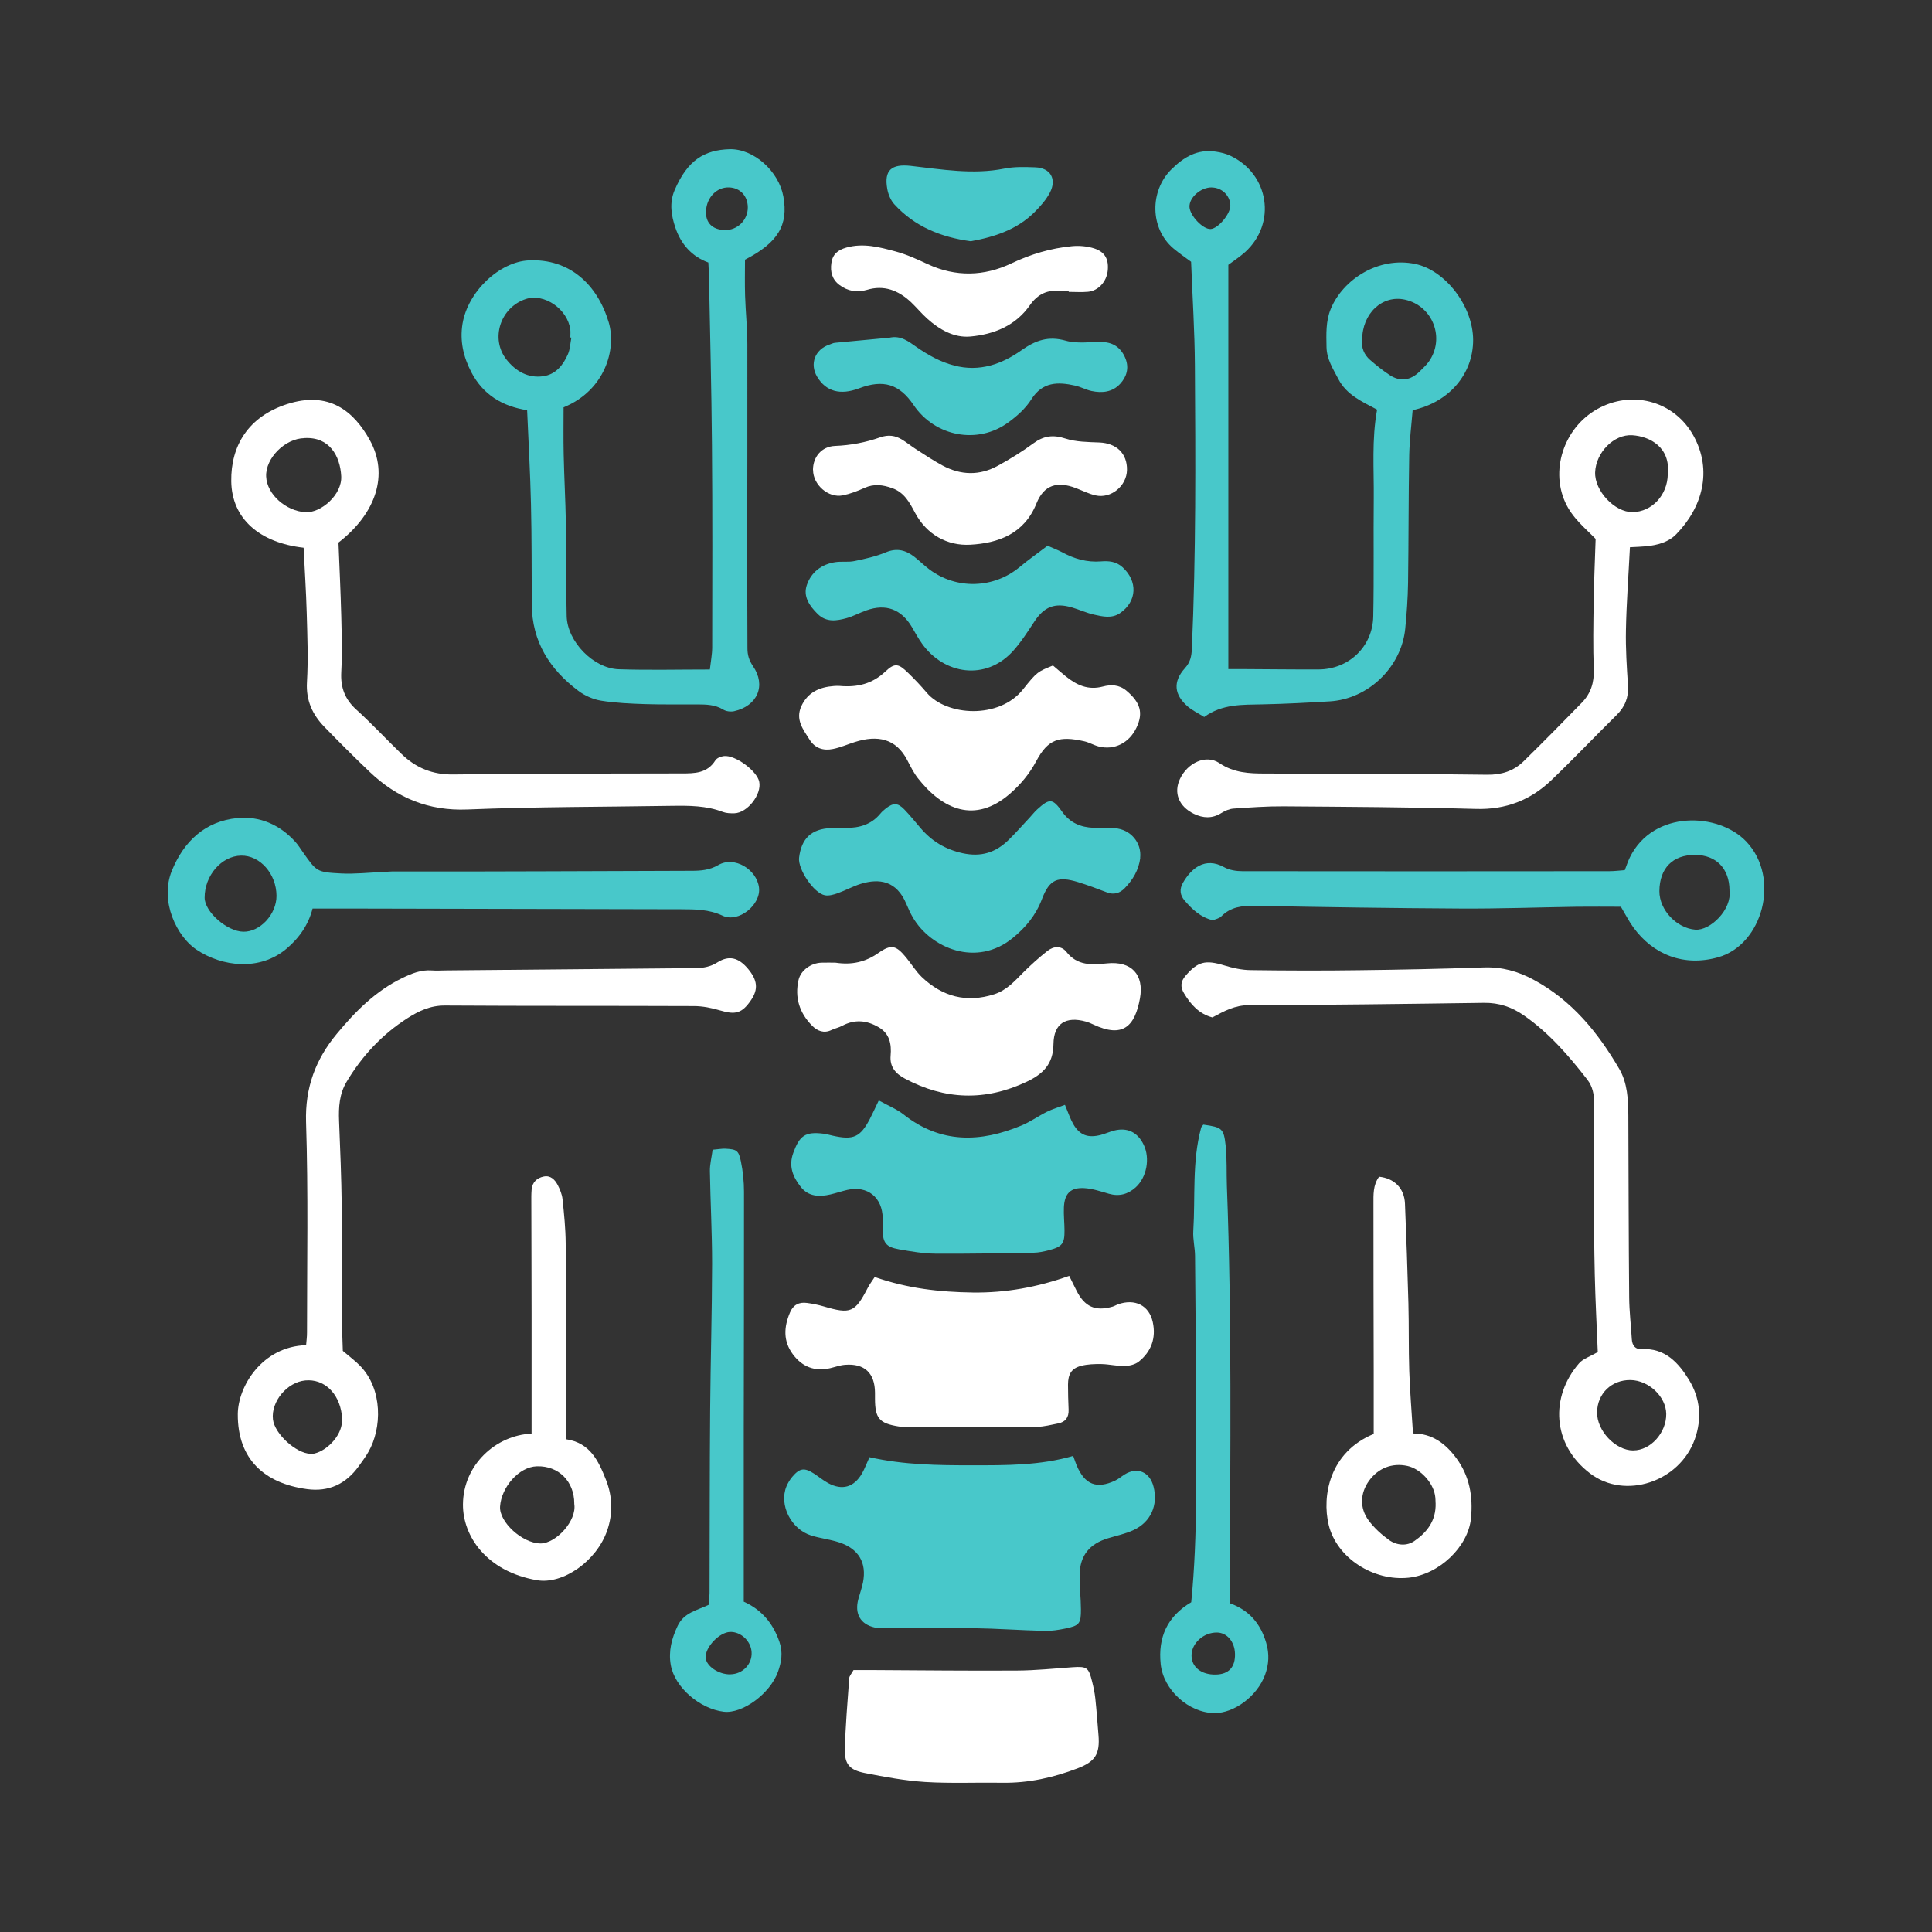 <?xml version="1.0" encoding="UTF-8"?>
<svg id="Livello_2" data-name="Livello 2" xmlns="http://www.w3.org/2000/svg" viewBox="0 0 386.89 386.89">
  <rect x="0" y="0" width="386.89" height="386.89" fill="#333333" stroke="none"/>
  <defs>
    <style>
      .cls-1 {
        fill: none;
      }

      .cls-1, .cls-2, .cls-3 {
        stroke-width: 0px;
      }

      .cls-2 {
        fill: #fff;
      }

      .cls-3 {
        fill: #48c8ca;
      }
    </style>
  </defs>
  <g id="Livello_1-2" data-name="Livello 1">
    <g>
      <path class="cls-3" d="M142.15,134.09c.19-1.69.47-3.07.47-4.45.02-13.53.07-27.06-.05-40.59-.09-11.32-.39-22.65-.6-33.97-.02-.77-.08-1.53-.12-2.51-3.32-1.2-5.5-3.7-6.6-6.98-.82-2.42-1.25-4.96-.15-7.52,2.58-6,5.94-8.04,11-8.19,4.86-.13,9.86,4.44,10.77,9.46,1.04,5.75-1.08,9.26-7.68,12.66,0,2.37-.06,4.81.02,7.24.1,3.21.44,6.41.45,9.62.03,14.95-.02,29.89-.03,44.84,0,5.38.05,10.77.05,16.15,0,1.31.32,2.38,1.11,3.55,2.67,3.87.9,7.97-3.78,9.02-.68.15-1.59.04-2.17-.32-1.65-1.01-3.42-1.03-5.22-1.04-3.48-.02-6.96.05-10.43-.06-2.95-.1-5.92-.22-8.82-.69-1.59-.26-3.25-.99-4.54-1.96-5.75-4.3-9.29-9.87-9.34-17.29-.04-6.7,0-13.4-.16-20.1-.14-6.16-.49-12.3-.77-18.82-4.86-.75-8.79-3.02-11.18-7.62-1.61-3.09-2.31-6.29-1.76-9.68,1.08-6.5,7.42-12.42,13.27-12.7,8.18-.39,13.74,4.85,16,12.38,1.6,5.35-.68,13.64-9.03,17.05,0,3.03-.05,6.21.02,9.4.1,4.62.36,9.25.44,13.87.1,6.19,0,12.37.16,18.55.13,5.07,5.34,10.46,10.41,10.63,5.91.2,11.83.05,18.28.05h0ZM114.4,67.61c-.06,0-.12-.02-.19-.03,0-.51.05-1.03,0-1.54-.52-4.14-5.21-7.37-8.91-6.16-5.09,1.66-7.17,7.95-3.87,12.13,1.82,2.3,4.28,3.77,7.36,3.33,2.5-.36,3.98-2.22,4.93-4.39.45-1.01.48-2.22.7-3.33h0ZM145.12,46.07c2.54.07,4.65-2,4.63-4.56-.02-2.29-1.55-3.92-3.77-3.98-2.44-.08-4.45,1.98-4.6,4.7-.13,2.35,1.25,3.77,3.75,3.84h0Z"/>
      <path class="cls-3" d="M241.14,143.58c-1.36-.85-2.43-1.35-3.29-2.1-2.74-2.37-3.01-4.96-.56-7.68,1.08-1.19,1.31-2.38,1.38-3.82.84-18.92.73-37.85.61-56.78-.04-6.81-.48-13.61-.76-20.78-.98-.74-2.35-1.66-3.6-2.72-4.62-3.97-4.73-11.42-.36-15.77,2.54-2.52,5.26-4.11,8.91-3.56,1,.15,2.03.39,2.93.83,7.76,3.67,9.27,13.53,2.95,19.27-1.03.94-2.23,1.7-3.37,2.56v80.96h3.37c4.9.02,9.79.09,14.69.07,6.05-.02,10.84-4.55,10.96-10.62.16-7.86.02-15.72.1-23.58.06-5.9-.43-11.83.67-17.83-2.99-1.59-6.12-2.95-7.75-6.11-1.06-2.04-2.34-3.98-2.38-6.43-.04-2.58-.17-5.13.84-7.6,2.43-5.92,9.55-10.57,16.93-9.03,6.01,1.25,11.56,8.43,11.59,15.19.02,6.82-4.77,12.49-12.11,14.09-.24,2.97-.63,6.01-.69,9.06-.15,8.5-.11,17.01-.23,25.51-.05,3.08-.26,6.16-.57,9.23-.79,7.7-7.42,14.05-15.1,14.51-4.49.27-8.99.51-13.49.6-4,.09-8.02-.12-11.68,2.54h.02ZM272.78,68.11c-.19,1.49.36,2.91,1.6,3.98,1.25,1.08,2.55,2.13,3.94,3.04,2.11,1.37,4.14,1.05,5.93-.7.64-.63,1.31-1.25,1.84-1.96,3.36-4.68.87-11.21-4.73-12.46-4.54-1.01-8.61,2.75-8.58,8.11h0ZM242.67,37.53c-2.2-.04-4.56,2.03-4.47,3.92.09,1.76,2.73,4.52,4.25,4.41,1.51-.11,3.95-3.03,3.93-4.7-.02-1.97-1.68-3.59-3.7-3.62h0Z"/>
      <path class="cls-3" d="M174.13,291.81c6.95,1.56,13.74,1.62,20.56,1.62s13.58.05,20.22-1.88c.36,1.01.52,1.48.71,1.94,1.63,3.81,3.97,4.74,7.66,3.02.69-.32,1.28-.84,1.94-1.25,2.53-1.57,5.03-.51,5.78,2.45.94,3.68-.54,7.08-4,8.69-1.61.75-3.4,1.12-5.11,1.64-3.71,1.12-5.61,3.44-5.69,7.26-.05,2.31.25,4.63.26,6.95.02,2.9-.31,3.29-3.12,3.87-1.37.28-2.79.51-4.18.47-4.75-.12-9.5-.47-14.25-.54-5.67-.09-11.34.02-17.01.02-.9,0-1.83.04-2.7-.15-2.9-.63-4.11-2.77-3.31-5.71.3-1.11.7-2.2.93-3.33.77-3.93-.86-6.74-4.79-8.02-1.82-.6-3.76-.8-5.58-1.37-4.04-1.27-6.47-6.11-4.97-9.81.29-.7.7-1.38,1.19-1.96,1.48-1.74,2.4-1.86,4.3-.65.97.62,1.86,1.38,2.88,1.93,2.82,1.53,5.21.82,6.8-1.99.5-.88.85-1.85,1.47-3.21h0Z"/>
      <path class="cls-2" d="M68.69,270.55c1.31,1.12,2.44,1.96,3.41,2.95,4.59,4.71,4.39,12.54,1.67,17.26-.57,1-1.27,1.93-1.95,2.88-2.56,3.53-5.96,5.16-10.36,4.56-8.52-1.16-13.89-6-13.84-15,.03-5.57,4.88-13.57,13.68-13.82.06-.83.19-1.68.18-2.54,0-14.04.26-28.09-.19-42.12-.22-6.93,1.93-12.61,6.16-17.7,3.7-4.47,7.76-8.57,13.12-11.17,1.89-.92,3.74-1.67,5.88-1.52.9.07,1.8.02,2.71,0,16.73-.15,33.46-.3,50.18-.46,1.55-.02,2.95-.28,4.36-1.17,2.34-1.46,4.23-.9,6.07,1.28,1.93,2.3,2.11,4.11.63,6.29-1.8,2.65-3.11,2.99-6.19,2.07-1.69-.5-3.5-.87-5.26-.87-16.61-.07-33.23,0-49.85-.11-2.92-.02-5.26,1.1-7.53,2.55-5.07,3.25-9.08,7.56-12.16,12.72-1.45,2.42-1.62,5.08-1.51,7.83.23,5.65.46,11.31.53,16.96.09,7.08,0,14.17.02,21.25,0,2.69.13,5.38.2,7.85h.02ZM68.44,284.1s.04-.44,0-.82c-.56-4.37-3.59-7.19-7.3-6.84-3.67.35-6.9,4.25-6.48,7.81.33,2.87,4.62,6.8,7.52,6.88.26,0,.52,0,.77-.05,2.79-.66,5.84-4.04,5.51-6.98h0Z"/>
      <path class="cls-2" d="M319.96,270.74c-.21-5.17-.48-10.3-.6-15.44-.13-5.67-.16-11.35-.19-17.01-.02-5.8,0-11.6.05-17.4.02-1.73-.29-3.32-1.36-4.7-3.72-4.8-7.67-9.36-12.71-12.86-2.4-1.67-4.95-2.54-7.93-2.51-15.72.22-31.43.43-47.15.47-2.77,0-4.94,1.18-7.28,2.45-2.67-.71-4.34-2.58-5.69-4.84-.76-1.27-.69-2.34.31-3.5,2.45-2.85,3.96-3.23,7.73-2.08,1.7.52,3.5.93,5.27.95,7.22.1,14.44.12,21.66.02,8.37-.1,16.73-.27,25.09-.56,3.61-.12,6.84.78,9.96,2.47,7.63,4.11,12.88,10.54,17.14,17.85,1.65,2.82,1.8,6.13,1.82,9.37.05,12.12.06,24.24.17,36.36.02,2.82.36,5.64.53,8.45.08,1.24.74,2.01,1.93,1.94,4.71-.28,7.42,2.73,9.53,6.17,2.23,3.65,2.62,7.77,1.14,11.89-3.06,8.51-13.94,12.17-20.96,6.83-7.64-5.81-8.02-15.38-2.2-22.06.78-.9,2.13-1.31,3.71-2.24h.02ZM327.08,290.45c3.45,0,6.62-3.52,6.59-7.29-.03-3.46-3.48-6.74-7.15-6.8-3.79-.05-6.64,2.69-6.7,6.45-.05,3.71,3.68,7.65,7.25,7.65h0Z"/>
      <path class="cls-2" d="M175.18,255.73c6.58,2.3,13.02,3.01,19.61,3.1,6.62.09,12.97-1.07,19.32-3.33.56,1.14,1.01,2.03,1.45,2.92,1.63,3.27,3.77,4.24,7.24,3.24.37-.11.7-.32,1.06-.46,3.41-1.2,6.26.19,6.99,3.58.68,3.15-.29,5.89-2.82,7.9-.73.58-1.88.85-2.85.87-1.53.03-3.06-.36-4.6-.39-1.38-.02-2.81.02-4.13.37-1.89.51-2.57,1.65-2.58,3.75,0,1.67.05,3.35.12,5.02.06,1.52-.61,2.46-2.1,2.75-1.38.26-2.76.65-4.15.67-8.49.07-16.98.05-25.48.05-.77,0-1.55,0-2.31-.12-3.87-.62-4.72-1.62-4.73-5.57,0-.39,0-.77,0-1.16-.02-3.95-2.08-5.92-6-5.61-1.01.08-2,.45-2.99.68-3.09.7-5.57-.26-7.45-2.78-1.98-2.66-1.81-5.48-.58-8.38.64-1.52,1.81-2.13,3.4-1.91,1.14.15,2.27.38,3.36.7,5.38,1.59,6.26,1.22,8.8-3.7.34-.67.8-1.28,1.41-2.2h0Z"/>
      <path class="cls-2" d="M67.78,108.63c.19,4.76.43,9.76.56,14.76.09,3.74.19,7.49,0,11.21-.16,3.07.72,5.43,3.02,7.51,3.14,2.84,6.02,5.96,9.07,8.9,2.89,2.79,6.23,4.15,10.42,4.08,15.21-.22,30.41-.16,45.62-.21,2.6,0,5.16,0,6.79-2.62.29-.46,1.08-.78,1.68-.85,2.26-.29,6.67,2.97,7.1,5.15.51,2.54-2.37,6.23-4.97,6.3-.77.02-1.59,0-2.29-.26-3.33-1.28-6.79-1.28-10.27-1.23-13.64.22-27.3.18-40.94.73-7.78.31-14.07-2.32-19.52-7.51-3.08-2.93-6.09-5.94-9.05-8.99-2.42-2.48-3.75-5.32-3.53-9.01.27-4.62.08-9.27-.05-13.91-.12-4.32-.41-8.64-.62-13-8.77-1-14.39-5.75-14.49-13.33-.09-7.09,3.4-12.88,11.1-15.4,8.47-2.76,13.46,1.4,16.67,7.23,3.76,6.82,1.3,14.57-6.29,20.46h-.02ZM60.98,87.74c-3.89.05-7.85,4.01-7.68,7.7.16,3.61,4.01,6.91,7.88,7.13,3.07.18,7.36-3.49,7.15-7.22-.22-4.04-2.35-7.91-7.36-7.62h0Z"/>
      <path class="cls-2" d="M326.4,109.59c-.29,5.79-.7,11.17-.8,16.56-.08,3.72.17,7.45.41,11.16.15,2.37-.61,4.23-2.28,5.88-4.39,4.33-8.64,8.81-13.09,13.07-4.16,3.98-9.1,5.89-15.03,5.73-12.86-.36-25.73-.42-38.59-.52-3.33-.02-6.67.22-10,.45-.84.06-1.72.44-2.45.9-1.83,1.14-3.65,1.04-5.49.15-3.02-1.47-4.1-4.2-2.79-6.98,1.52-3.25,5.22-4.98,7.89-3.18,2.91,1.96,5.93,2.09,9.17,2.09,14.81.02,29.62.05,44.42.24,2.92.04,5.33-.73,7.34-2.69,3.94-3.86,7.82-7.8,11.67-11.75,1.78-1.83,2.48-4.02,2.38-6.66-.17-4.5-.09-9.01-.02-13.52.06-4.09.25-8.19.39-12.61-2.05-2.11-4.67-4.17-6.1-7.36-3.08-6.84.05-15.48,7.08-18.98,6.93-3.45,14.95-.97,18.62,5.69,3.87,7.02,1.74,14.41-3.48,19.74-1.57,1.6-3.76,2.16-5.97,2.39-1.01.1-2.03.12-3.26.19h-.02ZM333.98,94.95c.58-5.42-3.62-7.56-7.09-7.79-3.7-.25-7.31,3.46-7.46,7.42-.13,3.71,3.92,8.02,7.5,7.97,3.88-.05,7-3.41,7.05-7.6h0Z"/>
      <path class="cls-3" d="M175.95,220.35c1.96,1.09,3.66,1.76,5.03,2.85,7.43,5.85,15.38,5.61,23.61,2.17,1.77-.74,3.36-1.89,5.09-2.75,1.1-.54,2.3-.89,3.58-1.37.65,1.54,1.04,2.76,1.66,3.84,1.28,2.24,2.96,2.85,5.52,2.18.87-.23,1.69-.6,2.56-.84,2.7-.73,4.8.26,6.03,2.82,1.31,2.73.61,6.52-1.62,8.53-1.55,1.38-3.3,1.86-5.36,1.27-1.59-.46-3.21-1.01-4.84-1.12-2.8-.18-4.03,1.03-4.16,3.83-.07,1.54.11,3.09.12,4.63.02,2.68-.45,3.27-3.16,3.98-.99.26-2.01.47-3.02.49-6.57.11-13.14.24-19.71.19-2.42-.02-4.86-.45-7.25-.87-2.6-.46-3.21-1.28-3.29-3.87-.02-.77.04-1.55.03-2.32-.05-4.21-3.05-6.63-7.1-5.71-1.12.26-2.22.64-3.34.9-2.25.53-4.44.46-5.99-1.52s-2.46-4.12-1.48-6.8c1.26-3.44,2.38-4.28,6.01-3.84.63.08,1.25.26,1.88.4,4.16.94,5.55.31,7.48-3.43.53-1.02,1-2.06,1.75-3.63h0Z"/>
      <path class="cls-3" d="M62.59,181.95c-.79,3.14-2.62,5.86-5.26,8.07-5.3,4.43-12.74,3.64-17.99.15-3.85-2.55-7.44-9.64-4.92-15.82,2.41-5.89,6.67-9.9,13.11-10.53,4.49-.44,8.56,1.35,11.67,4.83.51.57.92,1.24,1.36,1.86,2.83,4.03,2.82,4.15,7.69,4.4,2.81.15,5.64-.18,8.45-.29.77-.03,1.54-.12,2.3-.11,19.79.05,39.58-.09,59.38-.13,1.9,0,3.66-.1,5.5-1.17,3.17-1.83,7.65.86,8.11,4.52.44,3.43-4.08,7.15-7.29,5.64-2.74-1.28-5.45-1.28-8.26-1.29-21.89-.05-43.77-.09-65.67-.14h-8.19ZM55.37,179.39c-.02-4.39-3.29-8.11-7.08-8.05-3.92.06-7.32,3.98-7.31,8.42,0,2.84,4.49,6.78,7.76,6.82,3.36.05,6.64-3.5,6.63-7.19h0Z"/>
      <path class="cls-2" d="M167.32,192.78c3.3.5,6.02-.14,8.61-1.96,2.58-1.81,3.53-1.49,5.52.92,1.06,1.28,1.94,2.75,3.13,3.9,4.14,3.96,8.99,5.24,14.53,3.46,2.44-.78,4.06-2.61,5.79-4.35,1.53-1.53,3.16-2.99,4.86-4.33,1.22-.95,2.76-1.11,3.81.22,2.18,2.78,5.1,2.59,8.08,2.28,4.92-.52,7.49,2.24,6.63,7.01-1.01,5.51-3.34,8.07-9.4,5.2-.46-.22-.94-.42-1.43-.56-4.01-1.11-6.44.37-6.49,4.51-.05,3.98-2.04,5.97-5.38,7.55-8.29,3.91-16.37,3.64-24.39-.65-1.83-.97-3.04-2.33-2.84-4.59.2-2.3-.18-4.39-2.38-5.68-2.38-1.4-4.81-1.64-7.32-.29-.67.36-1.45.51-2.14.84-1.52.73-2.83.19-3.86-.84-2.53-2.54-3.54-5.63-2.74-9.17.44-1.93,2.47-3.39,4.56-3.47,1.03-.04,2.06,0,2.85,0h0Z"/>
      <path class="cls-3" d="M325.36,174.27c.37-.94.64-1.79,1.03-2.58,4.69-9.53,17.77-9.02,23.32-3.15,6.91,7.3,3.26,20.66-5.65,23.16-6.86,1.93-13.01-.51-16.98-5.99-.9-1.24-1.59-2.62-2.49-4.13-2.91,0-5.85-.04-8.8,0-7.72.12-15.44.4-23.16.36-13.77-.07-27.55-.29-41.32-.54-2.55-.05-4.84.19-6.73,2.1-.42.43-1.14.55-1.69.79-2.45-.58-4.12-2.16-5.65-3.93-.95-1.1-1.08-2.28-.36-3.56,1.64-2.87,4.41-5.28,8.26-3.14,1.05.59,2.44.8,3.67.8,24.48.04,48.96.02,73.44,0,1.01,0,2.02-.13,3.11-.21h0ZM346.34,178.28c-.03-4.35-2.66-7.06-6.88-7.08-4.48-.03-7.13,2.65-7.16,7.25-.02,3.84,3.53,7.44,7.19,7.72,2.99.23,7.4-4.04,6.84-7.89h0Z"/>
      <path class="cls-2" d="M170.93,334.44h4.11c9.54.05,19.06.16,28.6.1,3.72-.02,7.43-.41,11.14-.67,2.87-.19,3.21.02,3.92,2.88.28,1.11.52,2.25.64,3.39.26,2.42.43,4.85.63,7.28.33,3.83-.65,5.36-4.22,6.71-4.83,1.84-9.79,2.95-15,2.87-5.15-.08-10.32.16-15.45-.15-4.07-.26-8.12-1.01-12.13-1.8-3.06-.61-4.05-1.77-3.98-4.76.12-4.75.53-9.49.87-14.22.03-.46.46-.89.86-1.63h0Z"/>
      <path class="cls-3" d="M228.34,171.81c-.3,2.41-1.49,4.39-3.13,6.07-.93.96-2.14,1.36-3.53.83-1.92-.73-3.84-1.46-5.79-2.06-4.08-1.25-5.73-.56-7.22,3.36-1.23,3.25-3.23,5.69-5.92,7.87-7.21,5.84-16.29,2.03-19.92-4.11-.52-.88-.94-1.83-1.34-2.77-1.93-4.62-5.38-5.14-9.1-4.01-1.59.49-3.06,1.32-4.64,1.88-.81.29-1.76.56-2.57.41-2.24-.43-5.44-5.25-5.16-7.53.47-3.85,2.47-5.75,6.31-5.92,1.03-.05,2.06-.05,3.09-.04,2.69.02,5.07-.68,6.86-2.84.32-.39.71-.75,1.12-1.06,1.48-1.15,2.37-1.15,3.67.18,1.16,1.19,2.21,2.51,3.29,3.77,2.24,2.62,4.94,4.25,8.41,5.02,3.68.8,6.59-.12,9.15-2.61,1.48-1.43,2.83-2.99,4.24-4.49.53-.56.99-1.18,1.56-1.69,2.47-2.24,3.07-2.21,5,.51,1.56,2.2,3.69,3.09,6.26,3.19,1.42.05,2.84-.02,4.25.08,3.18.22,5.44,2.92,5.09,5.97h0Z"/>
      <path class="cls-2" d="M210.87,133.28c.79.67,1.65,1.42,2.53,2.14,2.18,1.76,4.48,2.85,7.45,2.06,1.59-.42,3.25-.41,4.73.84,2.77,2.34,3.41,4.42,2.01,7.38-1.45,3.08-4.43,4.59-7.59,3.78-.99-.26-1.9-.82-2.89-1.04-4.97-1.11-7.23-.47-9.6,3.98-1.35,2.53-3.08,4.62-5.27,6.53-6.99,6.07-13.49,3.17-18.41-3.09-.87-1.1-1.5-2.4-2.15-3.65-2.24-4.32-5.94-5.07-10.51-3.61-1.46.46-2.88,1.1-4.38,1.39-1.88.38-3.57-.12-4.66-1.86-1.3-2.05-2.88-4.02-1.66-6.71,1.28-2.78,3.63-3.83,6.5-4.04.39-.03.77-.05,1.16-.02,3.47.31,6.52-.36,9.2-2.91,1.89-1.79,2.65-1.54,4.56.33,1.29,1.25,2.54,2.57,3.7,3.94,3.99,4.69,14.5,5.34,19.27-.67,2.89-3.64,3.01-3.55,6.02-4.79h0Z"/>
      <path class="cls-3" d="M238.55,320.85c1.35-13.64.94-27.02.94-40.4,0-9.66-.09-19.32-.18-28.97-.02-1.66-.45-3.33-.35-4.97.43-6.9-.27-13.88,1.57-20.67.06-.23.29-.42.44-.63,3.73.53,4.1.74,4.47,4.2.29,2.68.15,5.41.25,8.11,1.01,26.64.67,53.29.59,79.93v3.6c3.87,1.4,6.15,4.07,7.28,7.94.66,2.25.53,4.31-.23,6.4-1.54,4.24-6.17,7.7-10.14,7.66-5.16-.05-10.22-4.63-10.76-9.81-.56-5.36,1.32-9.56,6.12-12.39h0ZM243.46,335.34c2.6-.05,3.93-1.49,3.85-4.18-.07-2.41-1.59-4.2-3.58-4.24-2.72-.05-5.16,2.17-5.12,4.66.03,2.3,2,3.82,4.86,3.76h0Z"/>
      <path class="cls-3" d="M142.69,230.24c1.28-.11,1.92-.24,2.54-.21,2.28.12,2.68.32,3.14,2.54.41,2,.62,4.07.62,6.1.02,15.97-.03,31.93-.05,47.9,0,11.33,0,22.66,0,34.17,3.6,1.62,5.88,4.35,7.15,8.07.73,2.13.39,4.06-.31,6-1.58,4.35-7.09,8.42-10.85,7.97-4.71-.57-9.81-4.8-10.61-9.38-.48-2.76.19-5.3,1.38-7.81,1.26-2.67,3.9-3.12,6.24-4.23.05-.82.14-1.57.15-2.33.04-12.24.02-24.47.12-36.7.08-9.78.37-19.54.39-29.32,0-6.16-.34-12.33-.44-18.5-.02-1.35.34-2.71.55-4.29h0ZM146.28,335.29c2.47-.05,4.38-2.06,4.23-4.45-.13-2.21-2.14-4.1-4.3-4.04-2.15.06-5.01,3.06-4.9,5.14.1,1.71,2.61,3.41,4.97,3.36h0Z"/>
      <path class="cls-2" d="M106.45,287.09v-23.77c0-7.47-.04-14.93-.05-22.41,0-.9-.02-1.81.06-2.7.13-1.47,1.07-2.34,2.44-2.61,1.34-.27,2.21.62,2.77,1.67.46.89.88,1.89.98,2.88.31,2.93.61,5.88.63,8.82.09,11.59.08,23.18.11,34.76v4.49c4.83.73,6.48,4.39,7.96,8.12,1.31,3.32,1.41,6.76.24,10.15-2.11,6.12-8.85,10.85-14.07,9.95-10.12-1.75-14.86-8.86-14.81-15.2.06-7.9,6.57-13.83,13.74-14.15h0ZM115,301.09c0-4.45-3.14-7.58-7.47-7.46-3.64.09-7.14,4.21-7.39,8.06-.2,3.09,4.44,7.34,8.07,7.39,3.08.04,7.38-4.55,6.78-7.97h0Z"/>
      <path class="cls-2" d="M275.09,287.15v-12.75c-.02-11.08-.06-22.14-.05-33.22,0-1.9-.11-3.87,1.13-5.54,3.04.31,5.05,2.31,5.18,5.37.28,6.67.51,13.36.69,20.03.12,4.5.02,9.01.17,13.52.14,4.09.48,8.17.75,12.5,3.83-.02,6.53,2.04,8.66,4.92,2.66,3.59,3.38,7.68,2.95,12.07-.56,5.68-6.35,11.24-12.49,11.89-7.05.74-14.41-3.95-16.01-10.6-1.38-5.76.17-14.56,9.03-18.19h-.02ZM287.48,300.97c-.02-.32,0-.97-.12-1.59-.48-2.64-2.99-5.26-5.51-5.82-3.08-.67-5.88.43-7.73,3.02-1.72,2.42-1.89,5.38-.06,7.87,1.11,1.51,2.57,2.83,4.09,3.93,1.53,1.1,3.55,1.28,5.09.21,2.46-1.71,4.36-3.98,4.25-7.62h0Z"/>
      <path class="cls-3" d="M209.77,109.28c1.3.58,2.14.89,2.93,1.31,2.42,1.32,4.95,2.05,7.76,1.83,1.53-.12,3.02-.02,4.32,1.16,3.09,2.79,2.94,6.85-.49,9.2-1.65,1.13-3.49.69-5.22.3-1.49-.33-2.91-1-4.39-1.43-3.46-1.01-5.58-.15-7.53,2.8-1.34,2.03-2.66,4.11-4.28,5.91-5.45,6.03-13.82,4.74-18.24-1.48-.74-1.04-1.36-2.18-2.01-3.29-2.13-3.6-5.2-4.75-9.13-3.36-1.33.46-2.59,1.18-3.94,1.55-2,.55-4.05.89-5.79-.81-1.63-1.61-2.98-3.5-2.19-5.81.88-2.58,2.95-4.18,5.72-4.59,1.27-.19,2.61.05,3.84-.22,2.13-.44,4.28-.92,6.27-1.75,2.22-.92,4-.43,5.73.92,1.01.79,1.93,1.71,2.95,2.48,5.44,4.11,12.91,3.88,18.11-.45,1.76-1.47,3.65-2.79,5.59-4.27h-.02Z"/>
      <path class="cls-2" d="M162.8,94.14c0-2.64,1.72-4.73,4.43-4.84,3.12-.12,6.13-.7,9.03-1.72,1.64-.57,3.02-.38,4.39.46.98.6,1.88,1.35,2.85,1.96,1.72,1.1,3.43,2.25,5.24,3.22,3.65,1.96,7.41,2.06,11.06.06,2.47-1.35,4.88-2.83,7.14-4.5,2.06-1.52,3.95-1.76,6.41-.96,2.13.69,4.52.7,6.8.79,3.42.14,5.58,2.19,5.53,5.5-.05,3.19-3.19,5.8-6.3,5.09-1.36-.31-2.65-.97-3.96-1.47-3.71-1.41-6.38-.63-7.87,3.09-2.46,6.12-7.68,7.95-13.24,8.26-4.57.26-8.72-2-11.06-6.38-1.11-2.08-2.14-4.07-4.56-4.94-1.89-.68-3.68-.92-5.59-.05-1.39.63-2.86,1.19-4.35,1.49-2.87.57-5.93-2.13-5.93-5.07h0Z"/>
      <path class="cls-3" d="M178.06,67.64c2.36-.54,3.9.77,5.47,1.85,2.34,1.62,4.75,2.98,7.55,3.71,5.05,1.33,9.51-.26,13.44-3.04,2.86-2.02,5.41-2.92,8.91-1.93,2.27.64,4.85.22,7.29.27,2.34.05,3.88,1.28,4.69,3.37.71,1.86.2,3.6-1.1,5-1.55,1.67-3.61,1.88-5.72,1.43-1.12-.24-2.17-.83-3.29-1.08-3.43-.77-6.54-.8-8.79,2.78-1.13,1.79-2.85,3.33-4.59,4.59-6.12,4.49-14.69,2.85-18.96-3.47-2.83-4.2-6.07-5.2-10.91-3.36-3.78,1.43-6.63.65-8.41-2.3-1.55-2.58-.44-5.49,2.45-6.45.36-.12.73-.32,1.1-.36,3.69-.36,7.38-.7,10.86-1.02h0Z"/>
      <path class="cls-2" d="M214.02,58.28c-.52,0-1.04.05-1.55,0-2.68-.33-4.67.6-6.25,2.86-2.85,4.09-7.19,5.82-11.89,6.25-3.29.3-6.21-1.39-8.67-3.6-1.14-1.03-2.13-2.24-3.25-3.3-2.51-2.35-5.39-3.48-8.82-2.44-2.01.6-3.82.24-5.47-.97-1.48-1.1-1.89-2.65-1.63-4.42.25-1.76,1.3-2.6,2.99-3.08,3.4-.96,6.64-.09,9.85.77,2.21.59,4.35,1.57,6.43,2.54,5.64,2.62,11.35,2.44,16.78-.15,3.91-1.86,7.89-3.03,12.12-3.44,1.48-.14,3.11,0,4.52.47,2.17.72,2.9,2.26,2.63,4.55-.26,2.13-1.89,3.92-3.94,4.11-1.28.12-2.57.02-3.86.02v-.15h0Z"/>
      <path class="cls-3" d="M194.41,48.31c-5.95-.8-11.22-2.92-15.31-7.39-.73-.8-1.23-2-1.42-3.09-.68-3.78.87-5.03,4.7-4.61,6.23.7,12.45,1.8,18.77.54,2-.4,4.11-.32,6.17-.25,3.02.1,4.35,2.34,2.92,5.07-.76,1.45-1.91,2.74-3.08,3.91-3.52,3.5-8,4.96-12.75,5.82h0Z"/>
    </g>
    <rect class="cls-1" width="386.89" height="386.89"/>
  </g>
</svg>